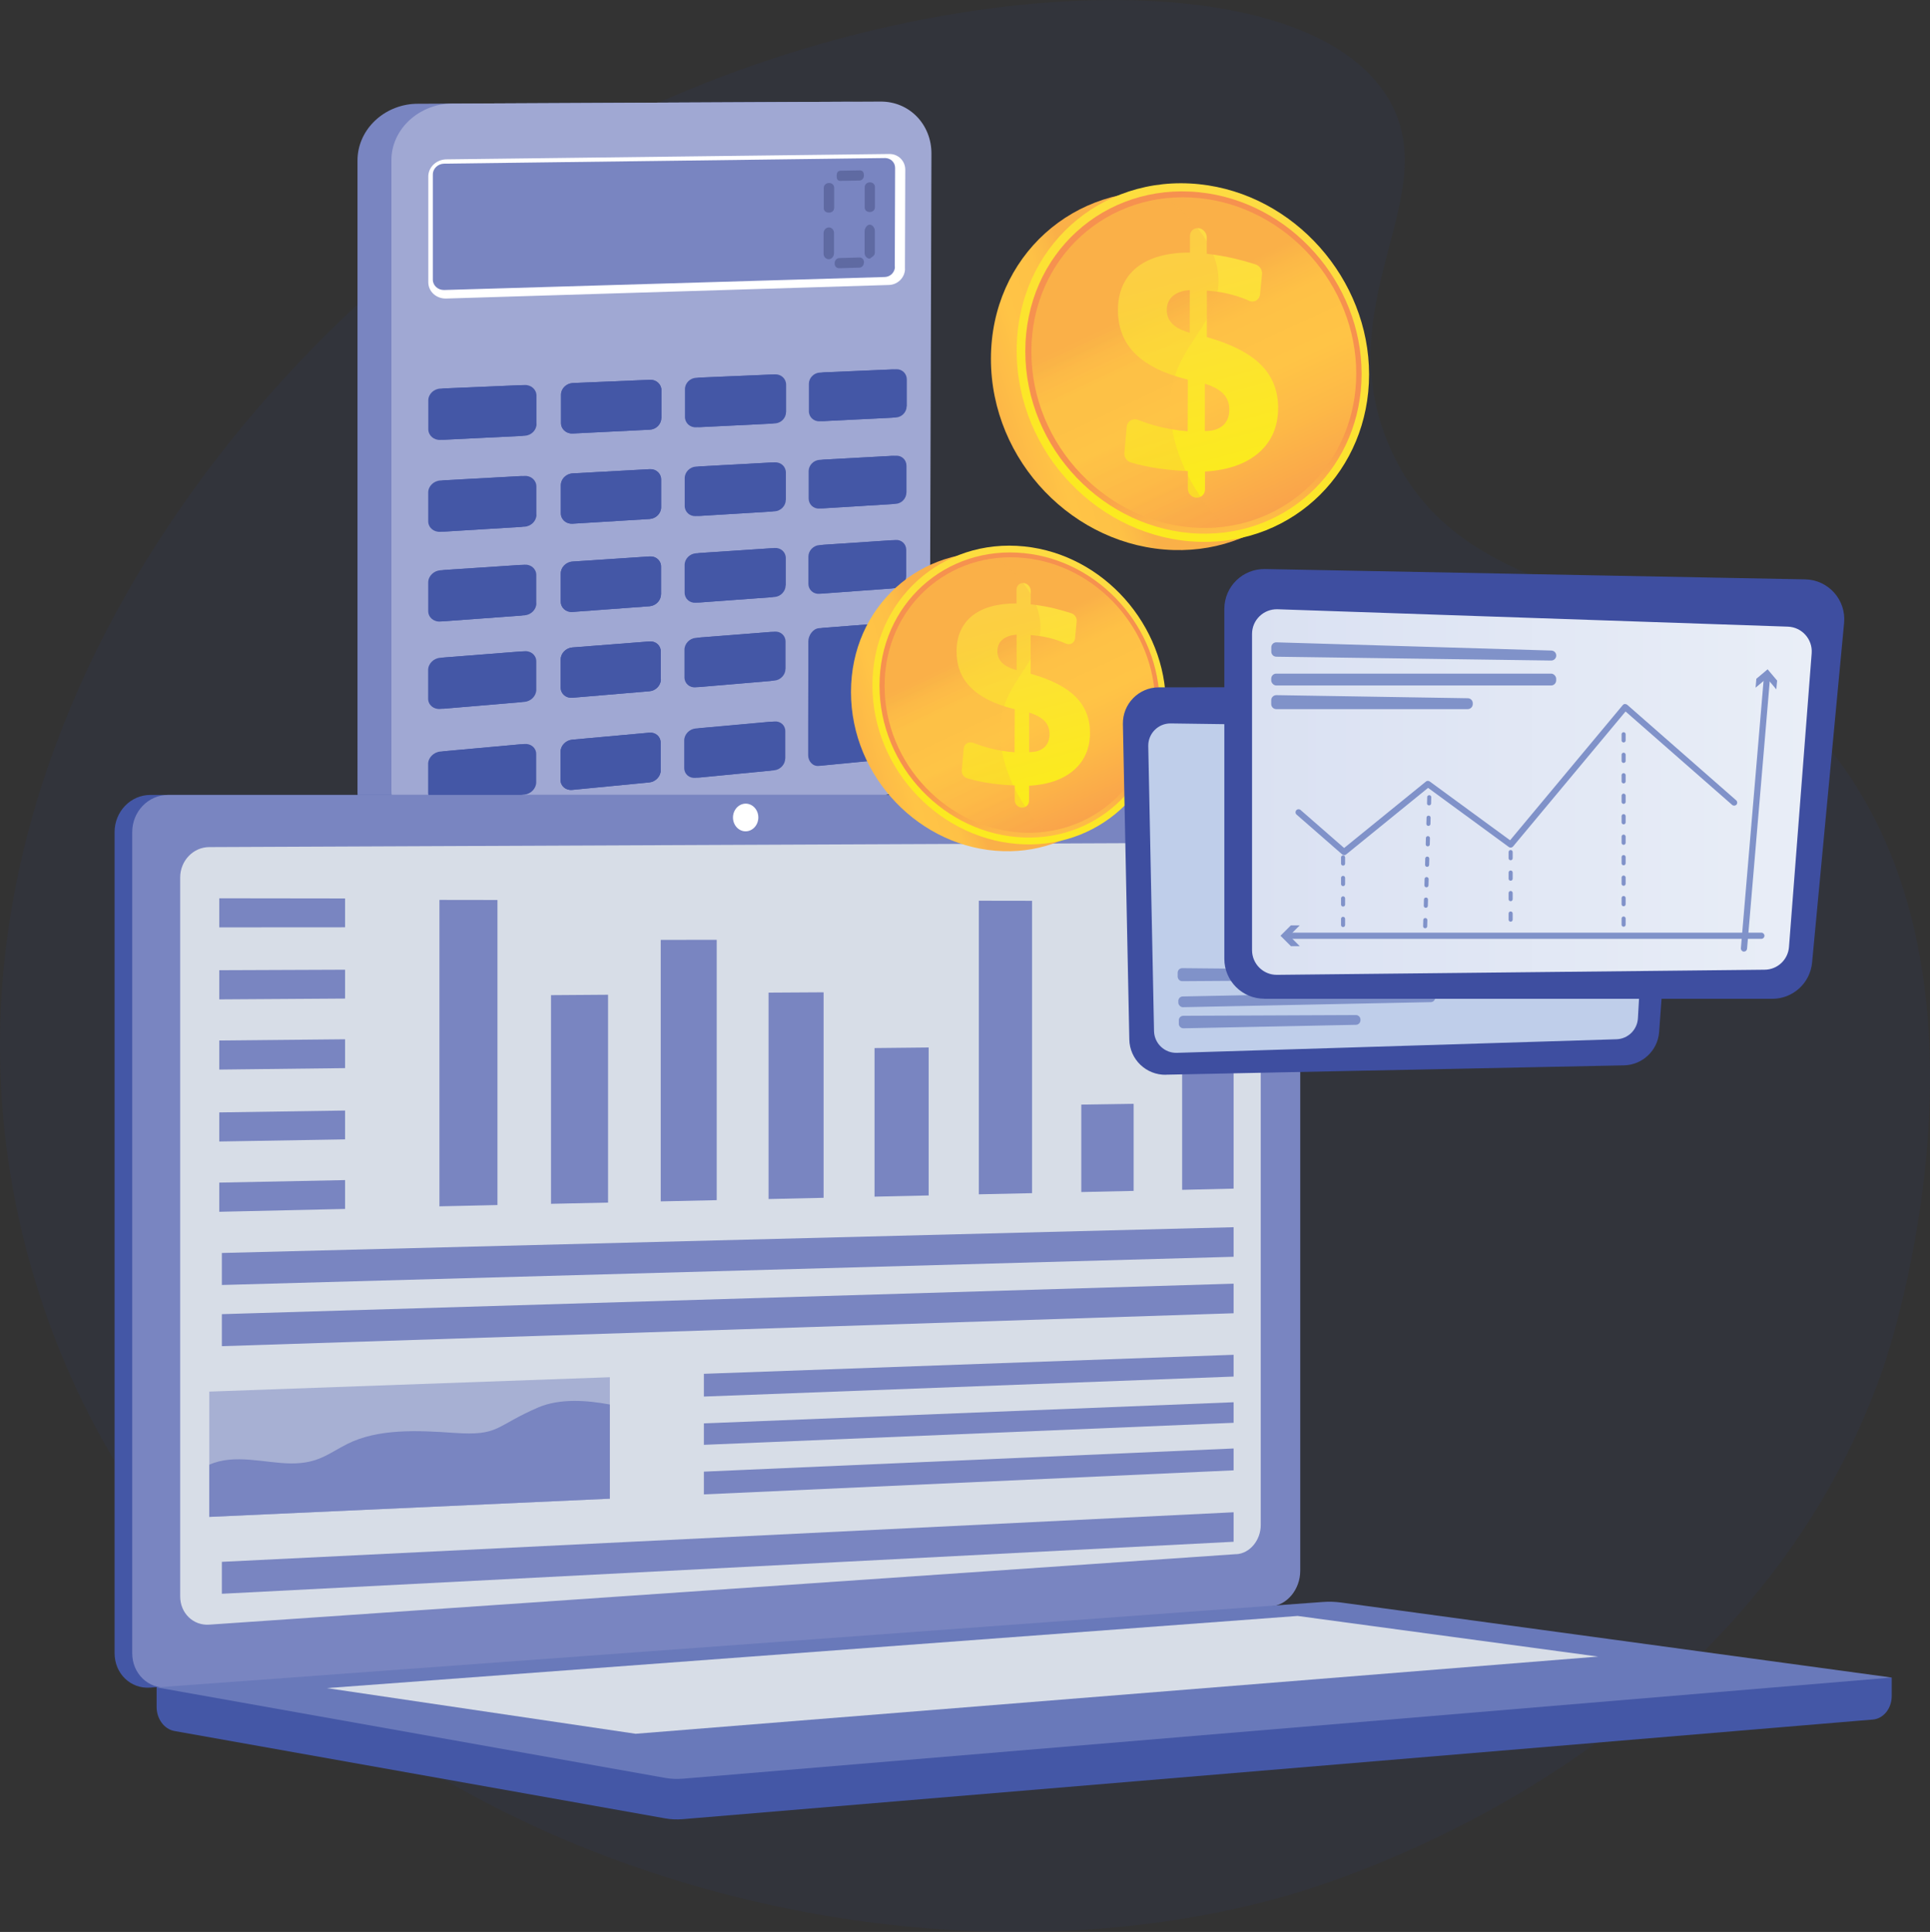 <?xml version="1.0" encoding="UTF-8"?><svg xmlns="http://www.w3.org/2000/svg" width="237.48" height="237.76" xmlns:xlink="http://www.w3.org/1999/xlink" viewBox="0 0 237.48 237.76"><rect x="0" y="0" width="237.48" height="237.76" fill="#333333" stroke="none"/><defs><style>.cls-1,.cls-2,.cls-3{fill:none;}.cls-1,.cls-4,.cls-5,.cls-6{opacity:.3;}.cls-7{fill:#294088;opacity:.1;}.cls-8{fill:url(#linear-gradient);}.cls-2{isolation:isolate;}.cls-9{fill:#6979ba;}.cls-10{fill:#fff;}.cls-11{fill:#a0a8d3;}.cls-12{fill:#bfceea;}.cls-13{fill:#d7dde7;}.cls-14,.cls-6{fill:#222a5a;}.cls-15{fill:#4457a6;}.cls-16{fill:#3e4ea0;}.cls-17{fill:#8092c9;}.cls-18,.cls-19{fill:#7985c1;}.cls-4{fill:url(#linear-gradient-6);}.cls-4,.cls-5,.cls-3{mix-blend-mode:multiply;}.cls-5{fill:url(#linear-gradient-12);}.cls-20{fill:url(#linear-gradient-8);}.cls-21{fill:url(#linear-gradient-9);}.cls-22{fill:url(#linear-gradient-3);}.cls-23{fill:url(#linear-gradient-4);}.cls-24{fill:url(#linear-gradient-2);}.cls-25{fill:url(#linear-gradient-7);}.cls-26{fill:url(#linear-gradient-5);}.cls-27{fill:url(#linear-gradient-13);}.cls-28{fill:url(#linear-gradient-10);}.cls-29{fill:url(#linear-gradient-11);}.cls-19{opacity:.5;}</style><linearGradient id="linear-gradient" x1="136.18" y1="48" x2="110.9" y2="56.12" gradientUnits="userSpaceOnUse"><stop offset="0" stop-color="#fab048"/><stop offset=".06" stop-color="#fcb947"/><stop offset=".14" stop-color="#fec146"/><stop offset=".32" stop-color="#ffc446"/><stop offset=".48" stop-color="#fdb947"/><stop offset=".77" stop-color="#f89c4c"/><stop offset=".87" stop-color="#f6914f"/><stop offset="1" stop-color="#f6914f"/></linearGradient><linearGradient id="linear-gradient-2" x1="156.64" y1="22.83" x2="134.06" y2="72.64" gradientUnits="userSpaceOnUse"><stop offset="0" stop-color="#fdda45"/><stop offset="1" stop-color="#fbed18"/></linearGradient><linearGradient id="linear-gradient-3" x1="152.49" y1="75.42" x2="148.13" y2="51.63" xlink:href="#linear-gradient"/><linearGradient id="linear-gradient-4" x1="143.25" y1="36.91" x2="161.2" y2="75.01" xlink:href="#linear-gradient"/><linearGradient id="linear-gradient-5" x1="142.54" y1="28.71" x2="151.56" y2="62.53" xlink:href="#linear-gradient-2"/><linearGradient id="linear-gradient-6" x1="137.97" y1="39.37" x2="155.89" y2="77.4" xlink:href="#linear-gradient"/><linearGradient id="linear-gradient-7" x1="116.58" y1="88.36" x2="95.51" y2="95.12" xlink:href="#linear-gradient"/><linearGradient id="linear-gradient-8" x1="133.61" y1="67.39" x2="114.81" y2="108.87" xlink:href="#linear-gradient-2"/><linearGradient id="linear-gradient-9" x1="130.15" y1="111.19" x2="126.53" y2="91.37" xlink:href="#linear-gradient"/><linearGradient id="linear-gradient-10" x1="122.46" y1="79.11" x2="137.41" y2="110.85" xlink:href="#linear-gradient"/><linearGradient id="linear-gradient-11" x1="121.87" y1="72.28" x2="129.38" y2="100.46" xlink:href="#linear-gradient-2"/><linearGradient id="linear-gradient-12" x1="118.06" y1="81.17" x2="132.98" y2="112.84" xlink:href="#linear-gradient"/><linearGradient id="linear-gradient-13" x1="154.06" y1="97.48" x2="222.93" y2="97.48" gradientUnits="userSpaceOnUse"><stop offset="0" stop-color="#dae1f2"/><stop offset="1" stop-color="#e9eef7"/></linearGradient></defs><g class="cls-2"><g id="Layer_1"><path class="cls-7" d="m224.07,90.91c-17.87-20.73-43.38-14.59-52.89-35.5-8.28-18.22,7.16-31.5-.56-43.63-11.76-18.48-64.71-14.55-101.93,7.19C30.26,41.41-12.63,95.26,3.48,154.7c18.09,66.74,98.1,94.59,154.54,78.69,6.1-1.72,56.97-16.93,73.69-64.99.84-2.4,16.52-49.48-7.64-77.5Z"/><path class="cls-18" d="m110.87,18.94l-.21,72.23c-.01,3.54-2.87,6.76-6.46,7.13l-52.81,5.41c-4.07.42-7.4-2.4-7.4-6.21V19.75c0-3.61,2.95-6.59,6.7-6.95.24-.02.48-.03.73-.03l53-.25c3.6-.02,6.46,2.85,6.45,6.42Z"/><path class="cls-11" d="m114.61,18.89l-.22,72.01c-.01,3.53-2.71,6.73-6.27,7.09l-52.45,5.37c-4.04.41-7.51-2.37-7.51-6.17V19.7c.01-3.6,3.03-6.56,6.75-6.92.24-.02.56-.03.8-.03l52.64-.25c3.58-.02,6.27,2.84,6.26,6.4Z"/><path class="cls-10" d="m111.36,33.06c0,1.08-.88,1.97-1.96,2.01l-54.49,1.67c-1.22.04-2.21-.86-2.21-2.01v-13.01c0-1.15,1-2.09,2.22-2.11l54.52-.66c1.08-.01,1.95.85,1.95,1.93l-.04,12.19Z"/><path class="cls-18" d="m110.12,32.82c0,.68-.56,1.25-1.24,1.27l-54.22,1.6c-.77.02-1.4-.55-1.4-1.27v-12.95c0-.73.63-1.32,1.4-1.33l54.25-.69c.68,0,1.24.54,1.23,1.22l-.04,12.16Z"/><g class="cls-3"><path class="cls-15" d="m65.48,52.21c0,.76-.65,1.41-1.46,1.45l-9.83.48c-.82.04-1.49-.55-1.49-1.33v-3.53c0-.77.67-1.43,1.5-1.46l9.84-.42c.81-.03,1.46.56,1.46,1.32v3.48Z"/><path class="cls-15" d="m81.37,51.45c0,.75-.63,1.39-1.41,1.43l-9.49.47c-.8.04-1.44-.54-1.44-1.3v-3.47c0-.76.65-1.4,1.45-1.44l9.5-.4c.78-.03,1.41.55,1.41,1.3v3.42Z"/><path class="cls-15" d="m96.21,50.74c0,.74-.61,1.36-1.36,1.4l-9.18.45c-.77.04-1.39-.54-1.39-1.28v-3.41c0-.75.63-1.38,1.4-1.41l9.18-.39c.75-.03,1.36.54,1.36,1.28v3.36Z"/><path class="cls-15" d="m111.06,50.03c0,.72-.59,1.34-1.32,1.38l-8.87.44c-.74.04-1.35-.53-1.34-1.26v-3.35c0-.73.61-1.36,1.36-1.39l8.88-.38c.73-.03,1.31.53,1.31,1.26v3.31Z"/><path class="cls-15" d="m65.47,63.38c0,.76-.65,1.42-1.46,1.47l-9.83.6c-.82.05-1.49-.53-1.49-1.31v-3.53c0-.77.67-1.43,1.49-1.48l9.83-.54c.81-.04,1.46.54,1.46,1.3v3.48Z"/><path class="cls-15" d="m81.35,62.43c0,.75-.63,1.39-1.41,1.44l-9.49.58c-.8.05-1.44-.53-1.44-1.28v-3.46c0-.76.65-1.41,1.45-1.45l9.49-.52c.78-.04,1.41.53,1.4,1.28v3.42Z"/><path class="cls-15" d="m96.18,61.54c0,.74-.61,1.37-1.36,1.42l-9.18.56c-.77.05-1.39-.52-1.39-1.26v-3.41c0-.75.63-1.39,1.4-1.43l9.18-.5c.75-.04,1.36.52,1.36,1.26v3.36Z"/><path class="cls-15" d="m111.03,60.65c0,.72-.59,1.35-1.32,1.39l-8.87.55c-.74.05-1.34-.51-1.34-1.25v-3.35c0-.73.61-1.36,1.36-1.4l8.87-.49c.73-.04,1.31.52,1.31,1.24v3.31Z"/><path class="cls-15" d="m65.46,74.29c0,.76-.65,1.43-1.46,1.48l-9.82.72c-.82.06-1.49-.52-1.49-1.29v-3.52c0-.77.67-1.44,1.49-1.5l9.83-.65c.8-.05,1.46.52,1.45,1.28v3.47Z"/><path class="cls-15" d="m81.33,73.15c0,.75-.63,1.4-1.41,1.46l-9.48.7c-.79.06-1.44-.51-1.44-1.27v-3.46c0-.76.65-1.42,1.45-1.47l9.49-.63c.78-.05,1.41.51,1.4,1.26v3.41Z"/><path class="cls-15" d="m96.16,72.08c0,.74-.61,1.38-1.36,1.43l-9.17.67c-.77.06-1.39-.5-1.39-1.25v-3.4c0-.75.63-1.39,1.4-1.44l9.18-.61c.75-.05,1.36.51,1.36,1.24v3.36Z"/><path class="cls-15" d="m111,71.02c0,.72-.59,1.35-1.32,1.41l-8.87.65c-.74.05-1.34-.5-1.34-1.23v-3.35c0-.73.61-1.37,1.36-1.42l8.87-.59c.73-.05,1.31.5,1.31,1.22v3.3Z"/><path class="cls-15" d="m65.45,84.92c0,.76-.65,1.43-1.46,1.5l-9.82.83c-.82.07-1.49-.5-1.49-1.27v-3.52c0-.77.67-1.45,1.49-1.51l9.82-.77c.8-.06,1.45.5,1.45,1.26v3.47Z"/><path class="cls-15" d="m81.32,83.6c0,.75-.63,1.41-1.41,1.47l-9.48.8c-.79.07-1.44-.49-1.44-1.25v-3.46c0-.76.65-1.42,1.44-1.48l9.48-.74c.78-.06,1.4.5,1.4,1.24v3.41Z"/><path class="cls-15" d="m96.14,82.36c0,.73-.61,1.38-1.36,1.45l-9.17.78c-.77.07-1.39-.49-1.39-1.23v-3.4c0-.74.63-1.4,1.4-1.46l9.17-.72c.75-.06,1.36.49,1.36,1.22v3.36Z"/><path class="cls-15" d="m65.44,96.32c0,.76-.65,1.44-1.46,1.52l-9.81.95c-.82.08-1.49-.48-1.49-1.25v-3.52c0-.77.67-1.45,1.49-1.53l9.82-.89c.8-.07,1.45.48,1.45,1.24v3.47Z"/><path class="cls-15" d="m81.3,94.8c0,.75-.63,1.41-1.41,1.49l-9.48.92c-.79.08-1.44-.47-1.44-1.23v-3.45c0-.76.65-1.43,1.44-1.5l9.48-.86c.78-.07,1.4.48,1.4,1.22v3.41Z"/><path class="cls-15" d="m96.11,93.38c0,.73-.61,1.39-1.36,1.46l-9.17.89c-.77.07-1.39-.47-1.39-1.21v-3.4c0-.74.63-1.4,1.4-1.47l9.17-.83c.75-.07,1.36.47,1.36,1.21v3.35Z"/><path class="cls-15" d="m109.63,76.62l-8.87.69c-.74.06-1.3.9-1.3,1.63v1.88s0,1.57,0,1.57l-.02,7.1v2.09s0,1.36,0,1.36c0,.73.55,1.39,1.3,1.32l8.86-.86c.73-.07,1.36-.83,1.36-1.56v-1.35s0-2.06,0-2.06l.02-7.01v-1.55s0-1.86,0-1.86c0-.72-.63-1.46-1.35-1.4Z"/></g><path class="cls-15" d="m66.02,52.18c0,.76-.65,1.41-1.46,1.45l-9.82.48c-.82.04-1.49-.55-1.49-1.32v-3.53c0-.77.67-1.43,1.49-1.46l9.82-.42c.8-.03,1.46.56,1.45,1.32v3.48Z"/><path class="cls-15" d="m81.37,51.45c0,.75-.63,1.39-1.41,1.43l-9.49.47c-.8.04-1.44-.54-1.44-1.3v-3.47c0-.76.65-1.4,1.45-1.44l9.5-.4c.78-.03,1.41.55,1.41,1.3v3.42Z"/><path class="cls-15" d="m96.72,50.71c0,.74-.61,1.36-1.36,1.4l-9.17.45c-.77.04-1.39-.54-1.39-1.28v-3.41c0-.75.63-1.38,1.4-1.41l9.17-.39c.75-.03,1.36.54,1.36,1.28v3.36Z"/><path class="cls-15" d="m111.56,50c0,.72-.59,1.34-1.32,1.38l-8.86.44c-.74.04-1.34-.53-1.34-1.26v-3.35c0-.73.61-1.35,1.36-1.39l8.87-.38c.73-.03,1.31.53,1.31,1.26v3.31Z"/><path class="cls-15" d="m66.01,63.35c0,.76-.65,1.42-1.46,1.47l-9.82.6c-.82.05-1.49-.53-1.49-1.31v-3.52c0-.77.67-1.43,1.49-1.48l9.82-.54c.8-.04,1.45.54,1.45,1.3v3.48Z"/><path class="cls-15" d="m81.35,62.43c0,.75-.63,1.39-1.41,1.44l-9.49.58c-.8.05-1.44-.53-1.44-1.28v-3.46c0-.76.65-1.41,1.45-1.45l9.49-.52c.78-.04,1.41.53,1.4,1.28v3.42Z"/><path class="cls-15" d="m96.69,61.51c0,.74-.61,1.37-1.36,1.42l-9.17.56c-.77.05-1.39-.52-1.39-1.26v-3.4c0-.75.63-1.38,1.4-1.43l9.17-.5c.75-.04,1.36.52,1.36,1.26v3.36Z"/><path class="cls-15" d="m111.53,60.62c0,.72-.59,1.35-1.32,1.39l-8.86.54c-.74.05-1.34-.51-1.34-1.24v-3.35c0-.73.61-1.36,1.36-1.4l8.86-.48c.73-.04,1.31.51,1.31,1.24v3.3Z"/><path class="cls-15" d="m66,74.25c0,.76-.65,1.42-1.46,1.48l-9.81.72c-.82.06-1.49-.52-1.49-1.29v-3.52c0-.77.67-1.44,1.49-1.5l9.81-.65c.8-.05,1.45.52,1.45,1.28v3.47Z"/><path class="cls-15" d="m81.33,73.15c0,.75-.63,1.4-1.41,1.46l-9.48.7c-.79.06-1.44-.51-1.44-1.27v-3.46c0-.76.65-1.42,1.45-1.47l9.49-.63c.78-.05,1.41.51,1.4,1.26v3.41Z"/><path class="cls-15" d="m96.67,72.04c0,.73-.61,1.38-1.36,1.43l-9.16.67c-.77.06-1.39-.5-1.39-1.25v-3.4c0-.75.63-1.39,1.4-1.44l9.17-.61c.75-.05,1.36.51,1.36,1.24v3.36Z"/><path class="cls-15" d="m111.5,70.98c0,.72-.59,1.35-1.32,1.4l-8.86.65c-.74.05-1.34-.49-1.34-1.23v-3.34c0-.73.61-1.37,1.36-1.42l8.86-.59c.73-.05,1.31.5,1.31,1.22v3.3Z"/><path class="cls-15" d="m65.99,84.88c0,.76-.65,1.43-1.45,1.5l-9.81.83c-.82.07-1.49-.5-1.49-1.27v-3.52c0-.77.67-1.45,1.49-1.51l9.81-.77c.8-.06,1.45.5,1.45,1.26v3.47Z"/><path class="cls-15" d="m81.32,83.6c0,.75-.63,1.41-1.41,1.47l-9.48.8c-.79.07-1.44-.49-1.44-1.25v-3.46c0-.76.65-1.42,1.44-1.48l9.48-.74c.78-.06,1.4.5,1.4,1.24v3.41Z"/><path class="cls-15" d="m96.65,82.32c0,.73-.61,1.38-1.36,1.44l-9.16.78c-.77.07-1.39-.49-1.39-1.23v-3.4c0-.74.63-1.4,1.4-1.46l9.16-.72c.75-.06,1.36.49,1.36,1.22v3.35Z"/><path class="cls-15" d="m65.98,96.27c0,.76-.65,1.44-1.45,1.52l-9.8.95c-.82.08-1.49-.48-1.49-1.25v-3.51c0-.77.67-1.45,1.49-1.53l9.8-.89c.8-.07,1.45.48,1.45,1.24v3.47Z"/><path class="cls-15" d="m81.3,94.8c0,.75-.63,1.41-1.41,1.49l-9.48.92c-.79.08-1.44-.47-1.44-1.23v-3.45c0-.76.65-1.43,1.44-1.5l9.48-.86c.78-.07,1.4.48,1.4,1.22v3.41Z"/><path class="cls-15" d="m96.62,93.34c0,.73-.61,1.39-1.36,1.46l-9.15.89c-.77.07-1.39-.47-1.39-1.21v-3.39c0-.74.63-1.4,1.4-1.47l9.16-.83c.75-.07,1.36.47,1.35,1.21v3.35Z"/><path class="cls-15" d="m110.14,76.58l-8.86.69c-.74.06-1.32.9-1.32,1.63v1.88s0,1.57,0,1.57l-.02,7.09v2.09s0,1.36,0,1.36c0,.73.57,1.39,1.31,1.31l8.85-.86c.73-.07,1.34-.83,1.34-1.55v-1.35s.01-2.06.01-2.06l.02-7v-1.55s.01-1.86.01-1.86c0-.72-.61-1.46-1.34-1.4Z"/><path class="cls-8" d="m165.29,47.09c0,11.73-9.17,20.96-20.9,20.6-12.2-.37-22.46-10.91-22.46-23.52s10.26-21.76,22.46-20.49c11.72,1.22,20.9,11.69,20.9,23.42Z"/><path class="cls-24" d="m168.46,46.08c0,11.73-9.17,20.96-20.9,20.6-12.2-.37-22.46-10.91-22.46-23.52s10.26-21.76,22.46-20.49c11.72,1.22,20.9,11.69,20.9,23.42Z"/><path class="cls-22" d="m167.54,46.01c0,11.21-8.78,20.02-19.98,19.66-11.63-.38-21.4-10.43-21.4-22.45s9.77-20.75,21.4-19.56c11.2,1.15,19.98,11.14,19.98,22.35Z"/><path class="cls-23" d="m166.88,45.97c0,10.84-8.49,19.35-19.32,18.99-11.23-.38-20.65-10.09-20.65-21.68s9.42-20.03,20.65-18.9c10.82,1.1,19.32,10.75,19.32,21.59Z"/><path class="cls-26" d="m147.45,28.07h0c.58.05,1.04.57,1.04,1.16v2c1.15.13,2.31.33,3.46.6.85.2,1.7.44,2.54.71.5.17.85.67.8,1.2l-.25,2.5c-.07.66-.72,1.05-1.34.78-.55-.25-1.12-.46-1.7-.63-1.01-.31-2.09-.51-3.21-.6l-.29-.02v5.72c3,.84,5.21,1.97,6.64,3.39,1.42,1.42,2.13,3.18,2.13,5.3,0,2.29-.78,4.12-2.35,5.51-1.58,1.39-3.79,2.17-6.65,2.34v2.2c0,.59-.47,1.04-1.04,1.02h-.02c-.58-.02-1.05-.52-1.05-1.11v-2.17l-.46-.02c-1.34-.06-2.63-.2-3.85-.41-.91-.16-1.8-.36-2.66-.61-.52-.15-.88-.65-.84-1.19l.29-3.22c.06-.7.76-1.1,1.42-.84.77.3,1.55.56,2.34.77,1.23.32,2.48.53,3.74.63l.02-6.36c-2.88-.71-5.04-1.77-6.46-3.17-1.43-1.41-2.14-3.21-2.14-5.4s.78-4.01,2.32-5.24c1.54-1.22,3.72-1.83,6.54-1.83v-2.04c0-.59.47-1.02,1.05-.96Zm-1.05,7.63c-.89.06-1.59.31-2.08.73-.5.43-.75,1-.75,1.72,0,.68.23,1.25.69,1.71.46.46,1.17.82,2.14,1.09v-5.25Zm1.85,11.52v5.83c.97,0,1.71-.23,2.23-.69.52-.46.78-1.12.78-1.96,0-.77-.24-1.41-.72-1.92-.48-.51-1.24-.93-2.29-1.26Z"/><path class="cls-4" d="m144.07,48.62c.65-6.45,6.58-9.18,5.8-15.1-.48-3.65-3.25-6.73-6.34-9.14-9.37.98-16.62,8.74-16.62,18.89,0,11.59,9.42,21.3,20.65,21.68,1.09.04,2.16-.02,3.19-.16-4.46-4.44-7.25-10.64-6.69-16.18Z"/><path class="cls-15" d="m232.77,206.45l-213.5-1.85v5.46c0,1.48.93,2.74,2.19,2.97l60.37,10.75c.72.13,1.44.16,2.17.1l146.45-12.26c1.31-.11,2.32-1.37,2.32-2.9v-2.28Z"/><path class="cls-15" d="m154.2,197.7l-135.7,9.99c-2.43.18-4.4-1.72-4.4-4.24v-101.05c0-2.52,1.97-4.57,4.4-4.57h135.7c2,0,3.62,1.85,3.62,4.13v91.35c0,2.28-1.62,4.25-3.62,4.39Z"/><path class="cls-18" d="m156.37,197.7l-135.7,9.99c-2.43.18-4.4-1.72-4.4-4.24v-101.05c0-2.52,1.97-4.57,4.4-4.57h135.7c2,0,3.62,1.85,3.62,4.13v91.35c0,2.28-1.62,4.25-3.62,4.39Z"/><path class="cls-13" d="m152.14,191.26l-126.39,8.68c-1.98.14-3.58-1.42-3.58-3.48v-88.47c0-2.06,1.61-3.74,3.58-3.74l126.39-.54c1.65,0,2.99,1.51,2.99,3.38v80.58c0,1.88-1.33,3.49-2.99,3.6Z"/><path class="cls-10" d="m93.31,100.6c0,.94-.7,1.7-1.56,1.71-.86,0-1.56-.76-1.56-1.7s.7-1.7,1.56-1.71c.86,0,1.56.76,1.56,1.7Z"/><path class="cls-9" d="m162.76,197.15l-143.49,10.51,62.56,11.14c.72.13,1.44.16,2.17.1l148.77-12.45-67.73-9.23c-.76-.1-1.52-.13-2.28-.07Z"/><polygon class="cls-13" points="40.21 207.75 159.67 198.87 196.64 203.87 78.21 213.37 40.21 207.75"/><path class="cls-25" d="m140.82,87.59c0,9.77-7.64,17.46-17.4,17.16-10.16-.31-18.71-9.09-18.71-19.59s8.55-18.13,18.71-17.07c9.76,1.02,17.4,9.73,17.4,19.5Z"/><path class="cls-20" d="m143.46,86.75c0,9.77-7.64,17.46-17.4,17.16-10.16-.31-18.71-9.09-18.71-19.59s8.55-18.13,18.71-17.07c9.76,1.02,17.4,9.73,17.4,19.5Z"/><path class="cls-21" d="m142.69,86.7c0,9.34-7.31,16.68-16.64,16.37-9.69-.31-17.83-8.69-17.83-18.7s8.14-17.29,17.83-16.29c9.33.96,16.64,9.28,16.64,18.62Z"/><path class="cls-28" d="m142.14,86.66c0,9.03-7.07,16.12-16.09,15.81-9.35-.31-17.2-8.4-17.2-18.06s7.84-16.69,17.2-15.74c9.02.91,16.09,8.95,16.09,17.98Z"/><path class="cls-29" d="m125.96,71.75h0c.48.05.87.48.87.96v1.66c.96.11,1.92.27,2.88.5.71.17,1.41.37,2.11.6.42.14.71.56.66,1l-.2,2.09c-.05.55-.6.88-1.12.65-.46-.21-.93-.38-1.42-.53-.85-.26-1.74-.42-2.67-.5l-.25-.02v4.76c2.5.7,4.34,1.64,5.53,2.83,1.18,1.18,1.77,2.65,1.77,4.41,0,1.91-.65,3.44-1.96,4.59-1.31,1.16-3.16,1.81-5.54,1.95v1.84c0,.49-.39.87-.87.85h-.02c-.48-.02-.87-.43-.87-.92v-1.81l-.39-.02c-1.12-.05-2.19-.16-3.21-.34-.76-.13-1.5-.3-2.22-.51-.44-.13-.74-.54-.7-.99l.24-2.68c.05-.58.63-.92,1.19-.7.64.25,1.29.47,1.95.64,1.03.27,2.07.44,3.12.52l.02-5.3c-2.4-.59-4.2-1.47-5.38-2.64-1.19-1.17-1.78-2.67-1.78-4.49s.65-3.34,1.93-4.37c1.28-1.02,3.1-1.52,5.45-1.52v-1.7c0-.49.39-.85.87-.8Zm-.87,6.36c-.74.05-1.32.26-1.74.61-.42.35-.62.83-.62,1.43,0,.57.19,1.04.58,1.42.38.38.98.68,1.78.91v-4.37Zm1.54,9.59v4.86c.81,0,1.43-.19,1.86-.58.43-.39.65-.93.65-1.64,0-.64-.2-1.18-.6-1.6-.4-.42-1.04-.77-1.9-1.05Z"/><path class="cls-5" d="m123.14,88.87c.54-5.37,5.48-7.64,4.83-12.58-.4-3.04-2.7-5.61-5.28-7.61-7.81.82-13.84,7.28-13.84,15.74,0,9.65,7.84,17.74,17.2,18.06.91.03,1.8-.02,2.66-.13-3.71-3.7-6.04-8.86-5.57-13.47Z"/><polygon class="cls-18" points="61.21 148.3 54.07 148.46 54.07 110.75 61.21 110.76 61.21 148.3"/><polygon class="cls-18" points="74.82 148 67.8 148.15 67.8 122.47 74.82 122.42 74.82 148"/><polygon class="cls-18" points="88.19 147.7 81.3 147.85 81.3 115.67 88.19 115.66 88.19 147.7"/><polygon class="cls-18" points="101.34 147.41 94.57 147.56 94.57 122.16 101.34 122.12 101.34 147.41"/><polygon class="cls-18" points="114.27 147.12 107.61 147.27 107.61 128.98 114.27 128.91 114.27 147.12"/><polygon class="cls-18" points="126.99 146.84 120.44 146.98 120.44 110.85 126.99 110.86 126.99 146.84"/><polygon class="cls-18" points="139.49 146.56 133.05 146.7 133.05 135.94 139.49 135.84 139.49 146.56"/><polygon class="cls-18" points="151.79 146.28 145.46 146.43 145.46 117.91 151.79 117.89 151.79 146.28"/><polygon class="cls-18" points="151.79 161.62 27.3 165.67 27.3 161.73 151.79 157.98 151.79 161.62"/><polygon class="cls-18" points="151.79 154.67 27.3 158.14 27.3 154.2 151.79 151.03 151.79 154.67"/><polygon class="cls-18" points="151.79 189.74 27.3 196.14 27.3 192.21 151.79 186.11 151.79 189.74"/><polygon class="cls-19" points="75.04 169.49 75.04 184.44 25.75 186.68 25.75 171.26 75.04 169.49"/><path class="cls-18" d="m25.75,180.26v6.42l49.29-2.24v-11.59c-2.82-.54-6.2-.76-8.79.35-5.42,2.33-4.73,3.53-10.38,3.14-4.43-.31-9.35-.55-13.15,1.37-2.35,1.19-3.57,2.42-6.96,2.39-3.19-.04-6.92-1.23-10.01.16Z"/><polygon class="cls-18" points="151.79 169.41 86.61 171.87 86.61 169.07 151.79 166.73 151.79 169.41"/><polygon class="cls-18" points="151.79 175.1 86.61 177.81 86.61 175.17 151.79 172.57 151.79 175.1"/><polygon class="cls-18" points="151.79 180.95 86.61 183.91 86.61 181.11 151.79 178.26 151.79 180.95"/><polygon class="cls-18" points="42.46 114.12 26.98 114.13 26.98 110.55 42.46 110.57 42.46 114.12"/><polygon class="cls-18" points="42.46 122.89 26.98 122.99 26.98 119.4 42.46 119.34 42.46 122.89"/><polygon class="cls-18" points="42.46 131.45 26.98 131.63 26.98 128.05 42.46 127.9 42.46 131.45"/><polygon class="cls-18" points="42.46 140.22 26.98 140.48 26.98 136.9 42.46 136.67 42.46 140.22"/><polygon class="cls-18" points="42.46 148.78 26.98 149.13 26.98 145.54 42.46 145.23 42.46 148.78"/><path class="cls-16" d="m143.47,132.26l56.35-1.15c2.28-.05,4.16-1.82,4.33-4.1l2.78-37.75c.19-2.57-1.85-4.76-4.42-4.75l-59.92.08c-2.48,0-4.47,2.04-4.42,4.52l.79,38.82c.05,2.45,2.07,4.39,4.52,4.34Z"/><path class="cls-12" d="m203.4,92.69l-1.86,32.63c-.08,1.42-1.23,2.54-2.65,2.58l-54.07,1.67c-1.52.05-2.79-1.16-2.82-2.68l-.71-35.07c-.03-1.55,1.23-2.82,2.78-2.79l56.64.78c1.56.02,2.79,1.34,2.7,2.89Z"/><path class="cls-17" d="m175.99,119.44l-30.52-.29c-.31,0-.57.25-.56.57v.49c.02.3.26.55.57.54l30.51-.2c.31,0,.56-.26.55-.57h0c0-.3-.25-.54-.55-.54Z"/><rect class="cls-17" x="144.99" y="122.31" width="31.61" height="1.32" rx=".55" ry=".55" transform="translate(-2.48 3.32) rotate(-1.17)"/><path class="cls-17" d="m167.4,125.46v.09c0,.31-.24.56-.54.57l-21.24.43c-.31,0-.56-.24-.57-.54v-.43c-.02-.31.23-.56.54-.57l21.25-.09c.3,0,.55.24.56.54Z"/><path class="cls-16" d="m155.57,122.92h62.51c2.53,0,4.65-1.93,4.89-4.45l3.94-41.8c.27-2.85-1.94-5.32-4.8-5.37l-66.45-1.27c-2.75-.05-5.01,2.16-5.01,4.91v43.06c0,2.71,2.2,4.91,4.91,4.91Z"/><path class="cls-27" d="m222.92,80.4l-2.79,36.14c-.12,1.57-1.42,2.79-3,2.8l-60,.63c-1.69.02-3.07-1.35-3.07-3.04v-38.91c0-1.72,1.42-3.09,3.14-3.04l62.79,2.14c1.73.06,3.06,1.55,2.93,3.27Z"/><path class="cls-17" d="m190.89,80.06l-33.83-1.01c-.35-.01-.63.27-.63.61v.54c0,.34.27.61.61.62l33.83.47c.34,0,.62-.27.62-.62h0c0-.33-.26-.6-.6-.61Z"/><rect class="cls-17" x="156.42" y="82.9" width="35.06" height="1.46" rx=".62" ry=".62"/><path class="cls-17" d="m181.22,86.55v.1c0,.34-.28.62-.62.62h-23.56c-.34,0-.62-.28-.62-.62v-.48c0-.34.28-.62.63-.62l23.56.38c.34,0,.61.28.61.62Z"/><path class="cls-17" d="m165.39,105.23c-.09,0-.18-.03-.25-.09l-5.6-4.89c-.16-.14-.17-.38-.04-.53.14-.16.38-.17.53-.04l5.36,4.68,10.07-8.18c.13-.11.32-.11.46-.01l9.89,7.24,13.87-16.64c.07-.08.16-.13.26-.13.1,0,.2.03.28.09,0,0,11.93,10.46,13.41,11.76.16.14.17.38.04.53-.14.16-.38.17-.53.04-1.34-1.17-11.29-9.89-13.12-11.5l-13.85,16.62c-.13.15-.35.18-.51.06l-9.94-7.28-10.09,8.2c-.07.06-.15.08-.24.08Z"/><path class="cls-17" d="m199.78,114.05c-.14,0-.25-.11-.25-.25v-.76c0-.14.11-.25.25-.25s.25.11.25.25v.76c0,.14-.11.25-.25.25Zm0-2.52c-.14,0-.25-.11-.25-.25v-.76c0-.14.11-.25.25-.25s.25.11.25.25v.76c0,.14-.11.25-.25.25Zm0-2.52c-.14,0-.25-.11-.25-.25v-.76c0-.14.11-.25.25-.25s.25.11.25.25v.76c0,.14-.11.25-.25.25Zm0-2.52c-.14,0-.25-.11-.25-.25v-.76c0-.14.11-.25.25-.25s.25.11.25.25v.76c0,.14-.11.25-.25.25Zm0-2.52c-.14,0-.25-.11-.25-.25v-.76c0-.14.11-.25.25-.25s.25.11.25.25v.76c0,.14-.11.25-.25.25Zm0-2.52c-.14,0-.25-.11-.25-.25v-.76c0-.14.11-.25.25-.25s.25.11.25.25v.76c0,.14-.11.25-.25.25Zm0-2.52c-.14,0-.25-.11-.25-.25v-.76c0-.14.11-.25.25-.25s.25.11.25.25v.76c0,.14-.11.25-.25.25Zm0-2.52c-.14,0-.25-.11-.25-.25v-.76c0-.14.11-.25.25-.25s.25.11.25.25v.76c0,.14-.11.25-.25.25Zm0-2.52c-.14,0-.25-.11-.25-.25v-.76c0-.14.11-.25.25-.25s.25.11.25.25v.76c0,.14-.11.25-.25.25Zm0-2.52c-.14,0-.25-.11-.25-.25v-.76c0-.14.11-.25.25-.25s.25.11.25.25v.76c0,.14-.11.25-.25.25Z"/><path class="cls-17" d="m185.88,113.43c-.14,0-.25-.11-.25-.25v-.76c0-.14.11-.25.25-.25s.25.11.25.25v.76c0,.14-.11.25-.25.25Zm0-2.52c-.14,0-.25-.11-.25-.25v-.76c0-.14.11-.25.25-.25s.25.11.25.25v.76c0,.14-.11.25-.25.25Zm0-2.52c-.14,0-.25-.11-.25-.25v-.76c0-.14.11-.25.25-.25s.25.11.25.25v.76c0,.14-.11.25-.25.25Zm0-2.52c-.14,0-.25-.11-.25-.25v-.76c0-.14.11-.25.25-.25s.25.11.25.25v.76c0,.14-.11.25-.25.25Z"/><path class="cls-17" d="m175.35,114.24h0c-.14,0-.25-.12-.24-.26l.02-.76c0-.14.11-.25.26-.24.14,0,.25.12.24.26l-.02.76c0,.14-.12.24-.25.24Zm.08-2.52h0c-.14,0-.25-.12-.24-.26l.02-.76c0-.14.11-.24.26-.24.14,0,.25.12.24.26l-.02.76c0,.14-.12.24-.25.24Zm.08-2.52h0c-.14,0-.25-.12-.24-.26l.02-.76c0-.14.11-.25.26-.24.14,0,.25.12.24.26l-.02.76c0,.14-.12.24-.25.24Zm.08-2.52h0c-.14,0-.25-.12-.24-.26l.02-.76c0-.14.12-.25.26-.24.14,0,.25.12.24.26l-.02.76c0,.14-.12.24-.25.24Zm.08-2.52h0c-.14,0-.25-.12-.24-.26l.02-.76c0-.14.12-.25.26-.24.14,0,.25.12.24.26l-.02.76c0,.14-.12.24-.25.24Zm.08-2.52h0c-.14,0-.25-.12-.24-.26l.02-.76c0-.14.12-.25.26-.24.14,0,.25.12.24.26l-.02.76c0,.14-.12.24-.25.24Zm.08-2.52h0c-.14,0-.25-.12-.24-.26l.02-.76c0-.14.11-.24.26-.24.14,0,.25.12.24.26l-.02.76c0,.14-.12.24-.25.24Z"/><path class="cls-17" d="m165.26,114.09c-.14,0-.25-.11-.25-.25v-.76c0-.14.11-.25.25-.25s.25.11.25.25v.76c0,.14-.11.25-.25.25Zm0-2.52c-.14,0-.25-.11-.25-.25v-.76c0-.14.11-.25.25-.25s.25.11.25.25v.76c0,.14-.11.25-.25.25Zm0-2.52c-.14,0-.25-.11-.25-.25v-.76c0-.14.11-.25.25-.25s.25.11.25.25v.76c0,.14-.11.25-.25.25Zm0-2.52c-.14,0-.25-.11-.25-.25v-.76c0-.14.11-.25.25-.25s.25.11.25.25v.76c0,.14-.11.25-.25.25Z"/><path class="cls-17" d="m214.59,117.11s-.02,0-.03,0c-.21-.02-.36-.2-.35-.41l2.84-33.5c.02-.21.2-.36.41-.35.21.02.36.2.35.41l-2.84,33.5c-.02.2-.18.35-.38.35Z"/><polygon class="cls-17" points="216.02 84.63 217.41 83.46 218.57 84.84 218.67 83.76 217.5 82.37 216.11 83.54 216.02 84.63"/><path class="cls-17" d="m216.73,115.54h-58.31c-.21,0-.38-.17-.38-.38s.17-.38.38-.38h58.31c.21,0,.38.17.38.38s-.17.38-.38.38Z"/><polygon class="cls-17" points="159.93 113.88 158.65 115.16 159.93 116.44 158.84 116.44 157.56 115.16 158.84 113.88 159.93 113.88"/><path class="cls-6" d="m102.63,25.61c0,.34-.28.56-.62.56h-.03c-.34,0-.62-.2-.62-.54v-2.51c0-.34.29-.59.63-.6h.03c.34,0,.62.24.62.58v2.51Z"/><path class="cls-6" d="m107.65,25.52c0,.34-.28.57-.61.57h-.03c-.34,0-.61-.21-.61-.55v-2.5c0-.34.28-.6.62-.6h.03c.34,0,.61.25.61.58v2.5Z"/><g class="cls-1"><path class="cls-14" d="m102.61,31.22c0,.34-.28.68-.62.68h-.03c-.34,0-.62-.31-.62-.65v-2.58c0-.34.28-.67.63-.68h.03c.34,0,.62.31.62.65v2.58Z"/><path class="cls-14" d="m107.64,31.12c0,.34-.27.44-.61.71h-.03c-.34,0-.61-.34-.61-.68v-2.7c0-.34.28-.8.62-.8h.03c.34,0,.61.44.61.77v2.69Z"/></g><g class="cls-1"><path class="cls-14" d="m106.3,21.6c0,.34-.22.61-.56.62l-2.36.04c-.34,0-.43-.26-.43-.6v-.03c0-.34.12-.61.46-.62l2.41-.04c.34,0,.48.26.48.6v.03Z"/><path class="cls-14" d="m106.3,32.31c0,.34-.23.62-.57.63l-2.48.07c-.34,0-.55-.26-.55-.59v-.03c0-.34.24-.62.58-.63l2.48-.07c.34,0,.55.25.55.59v.03Z"/></g></g></g></svg>